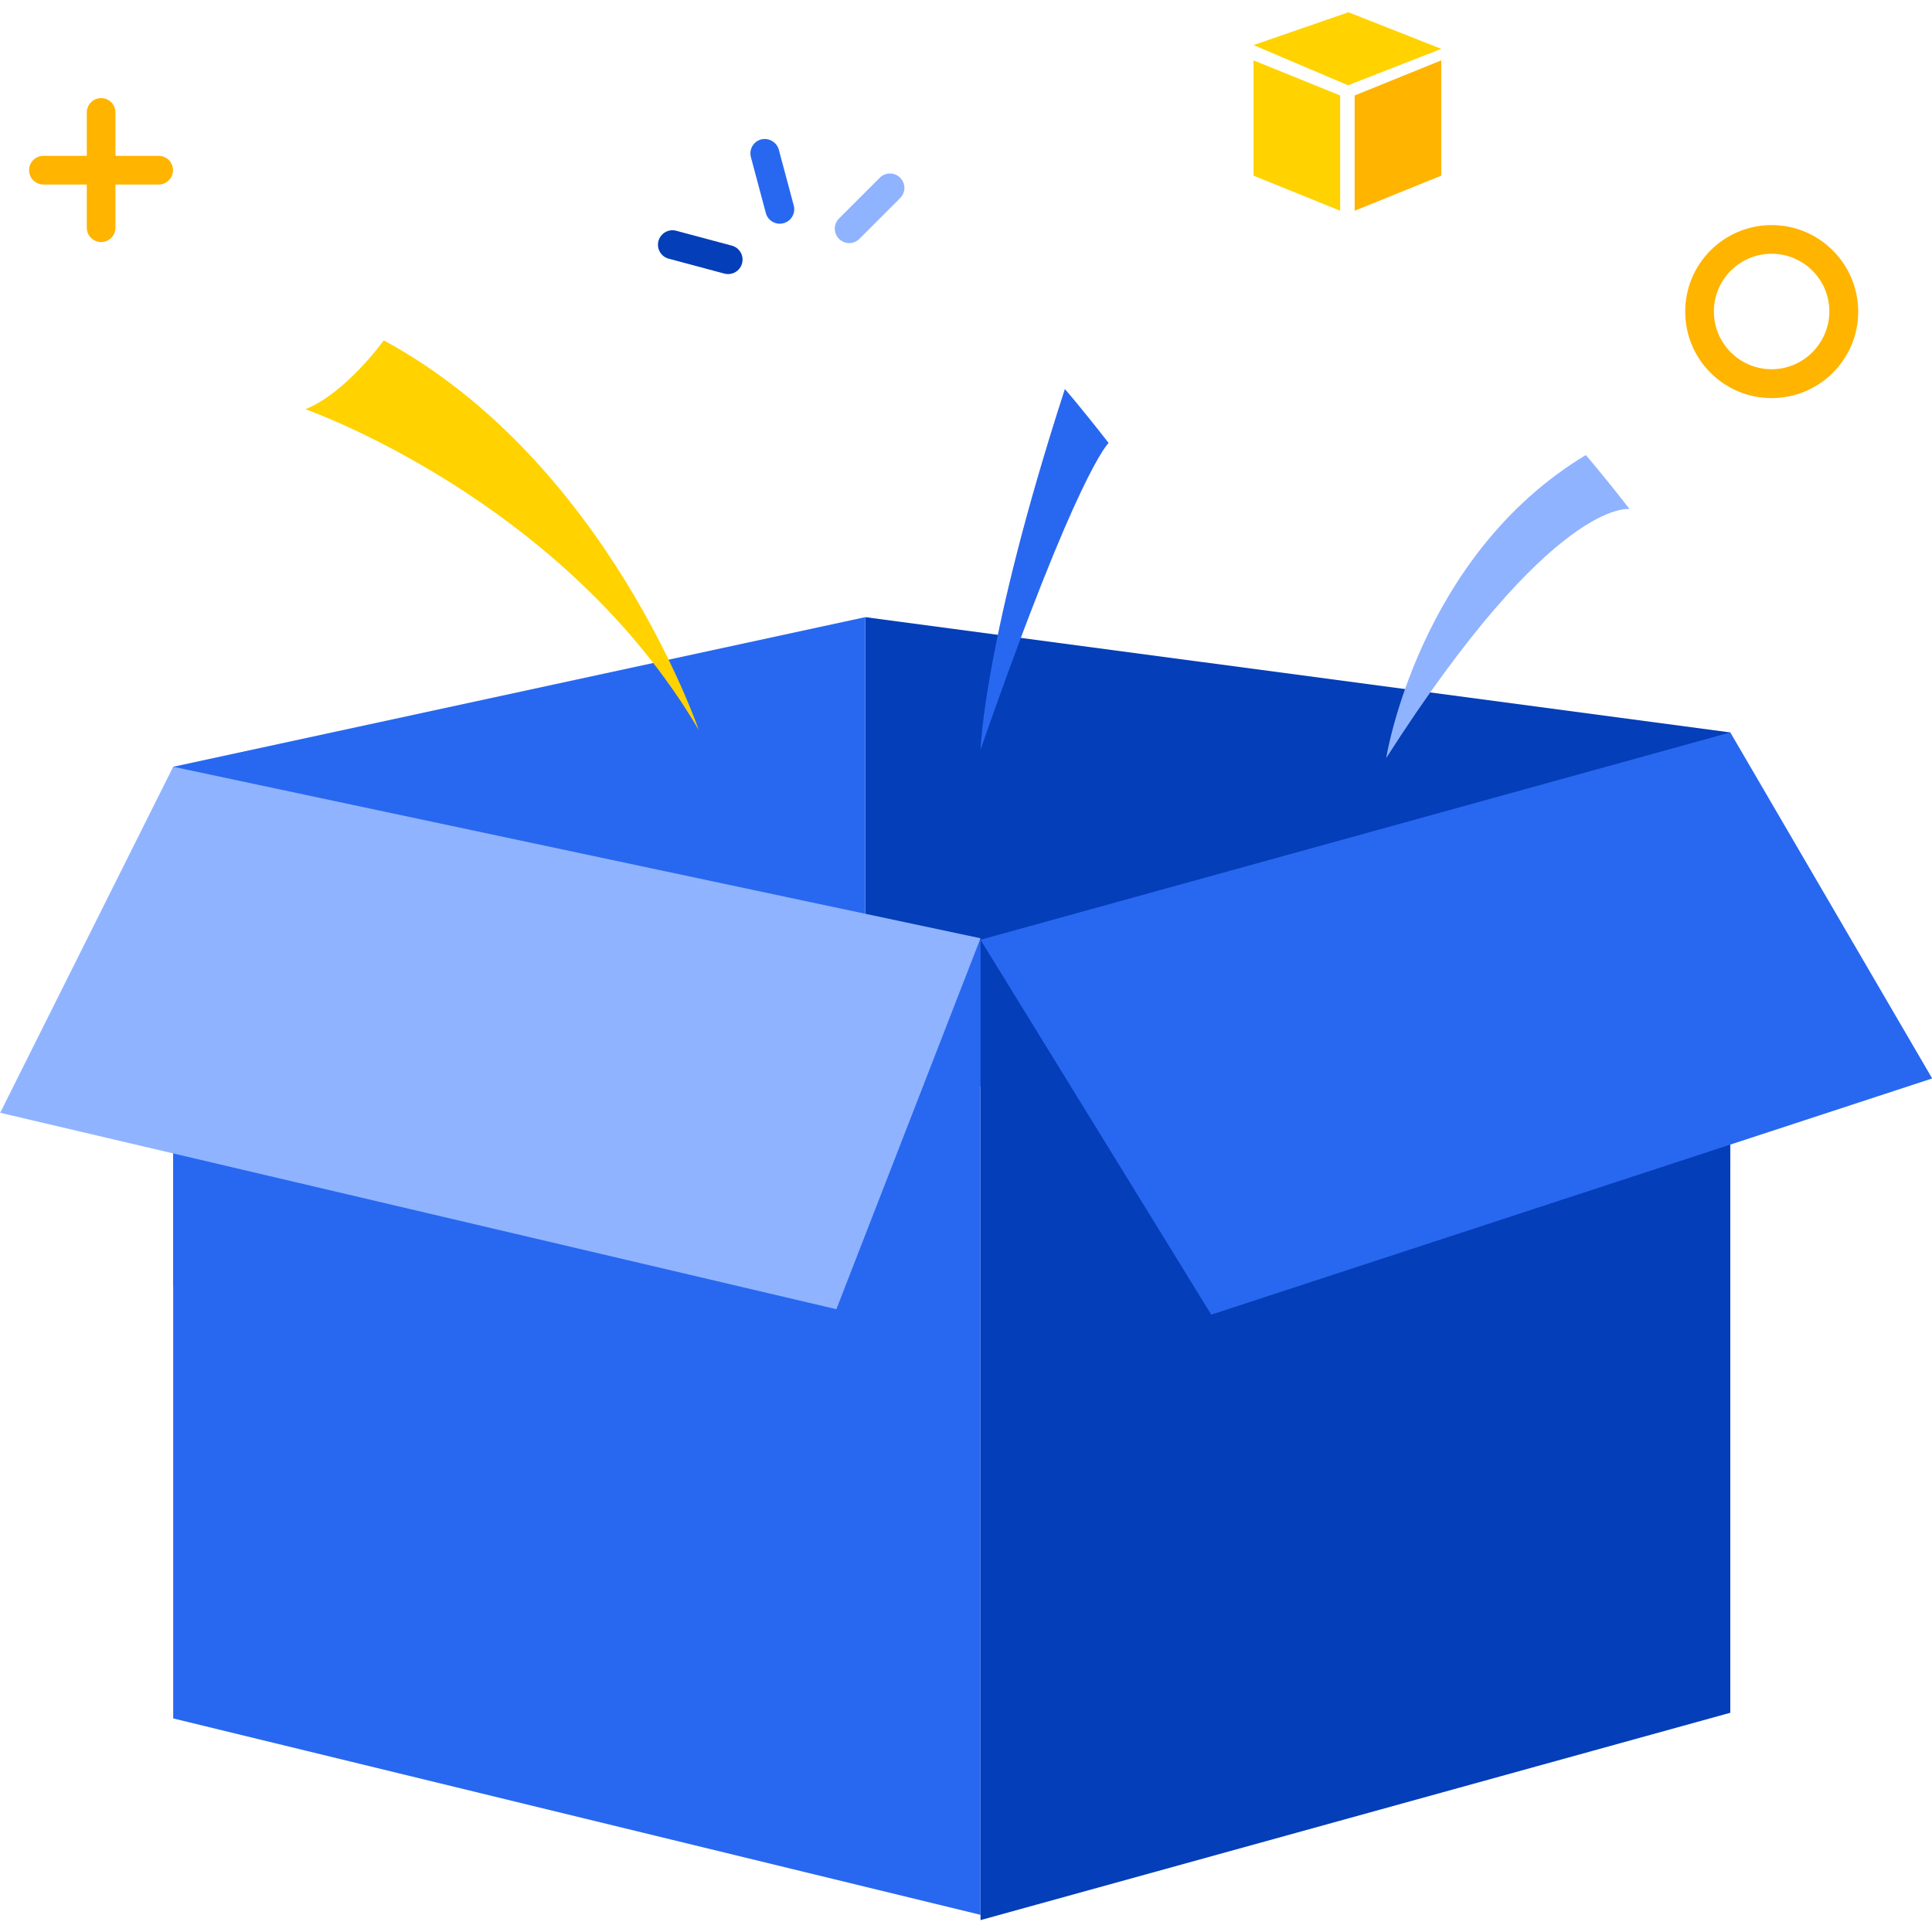 <?xml version="1.0" standalone="no"?><!DOCTYPE svg PUBLIC "-//W3C//DTD SVG 1.1//EN" "http://www.w3.org/Graphics/SVG/1.1/DTD/svg11.dtd"><svg t="1553698569591" class="icon" style="" viewBox="0 0 1024 1024" version="1.1" xmlns="http://www.w3.org/2000/svg" p-id="10408" xmlns:xlink="http://www.w3.org/1999/xlink" width="200" height="200"><defs><style type="text/css"></style></defs><path d="M23 82.6h61.1c4.2 0 7.6 3.4 7.6 7.6 0 4.2-3.4 7.6-7.6 7.6H23c-4.2 0-7.6-3.4-7.6-7.6 0-4.2 3.4-7.6 7.6-7.6z" fill="#FFB400" p-id="10409"></path><path d="M53.6 52c4.2 0 7.6 3.4 7.6 7.6v61.1c0 4.2-3.4 7.6-7.6 7.6-4.2 0-7.6-3.4-7.6-7.6V59.6c0-4.2 3.4-7.6 7.6-7.6z" fill="#FFB400" p-id="10410"></path><path d="M358.4 122.3l29.5 7.9c4.1 1.1 6.5 5.3 5.4 9.4-1.1 4.1-5.3 6.5-9.4 5.4l-29.5-7.9c-4.1-1.1-6.5-5.3-5.4-9.4 1.2-4.1 5.3-6.5 9.4-5.4z" fill="#043EB8" p-id="10411"></path><path d="M412.8 79.4l7.9 29.5c1.1 4.1-1.3 8.3-5.4 9.4-4.1 1.1-8.3-1.3-9.4-5.4L398 83.3c-1.1-4.1 1.3-8.3 5.4-9.4 4.1-1 8.3 1.4 9.4 5.5z" fill="#2868F0" p-id="10412"></path><path d="M477.1 105l-21.6 21.6c-3 3-7.8 3-10.8 0-3-3-3-7.8 0-10.8l21.6-21.6c3-3 7.8-3 10.8 0 3 3 3 7.8 0 10.8z" fill="#8FB3FF" p-id="10413"></path><path d="M939 119.3c-25.3 0-45.8 20.5-45.8 45.9 0 25.3 20.5 45.8 45.8 45.8s45.9-20.5 45.9-45.8c-0.1-25.4-20.6-45.9-45.9-45.9z m0 76.4c-16.9 0-30.6-13.7-30.6-30.6 0-16.9 13.7-30.6 30.6-30.6s30.6 13.7 30.6 30.6c-0.1 16.9-13.8 30.6-30.6 30.6z" fill="#FFB400" p-id="10414"></path><path d="M763.9 32L718 50.6v61.1l45.9-18.6V32z" fill="#FFB400" p-id="10415"></path><path d="M664.4 93.1l45.9 18.6V50.6L664.4 32v61.1zM763.9 25.9L714.7 6.5l-50.3 17.4 50.1 21.3 49.4-19.3z" fill="#FFD200" p-id="10416"></path><path d="M917.1 388.2l-458.5-61.1v242.3l458.5 48.1V388.2z" fill="#043EB8" p-id="10417"></path><path d="M91.8 406.4l366.8-79.3v275.1L91.8 681.5V406.4z" fill="#2868F0" p-id="10418"></path><path d="M519.7 498.1l397.4-109.9v519.6l-397.4 109.9V498.1z" fill="#043EB8" p-id="10419"></path><path d="M91.8 406.4l427.9 91.7v516.8L91.8 910.8V406.4z" fill="#2868F0" p-id="10420"></path><path d="M519.7 497.3L91.8 406.4 0.1 589.8l443.2 104.1 76.4-196.6z" fill="#8FB3FF" p-id="10421"></path><path d="M519.7 498.1l397.4-109.9 107 183.4L642 696.8 519.7 498.1z" fill="#2868F0" p-id="10422"></path><path d="M734.7 401.8s17-107.2 105.8-160.6c0 0 7.8 8.8 23.2 28.6 0 0-40.4-6.4-129 132z" fill="#8FB3FF" p-id="10423"></path><path d="M519.7 397.4s1.7-58.7 44.7-191.2c0 0 7.8 8.8 23.2 28.6 0 0-16.2 14.1-67.9 162.6z" fill="#2868F0" p-id="10424"></path><path d="M370.3 386.8s-48.4-142.2-166.9-206.4c0 0-19.8 27.7-41.5 36.5-0.1 0 136.3 47.5 208.4 169.9z" fill="#FFD200" p-id="10425"></path></svg>
